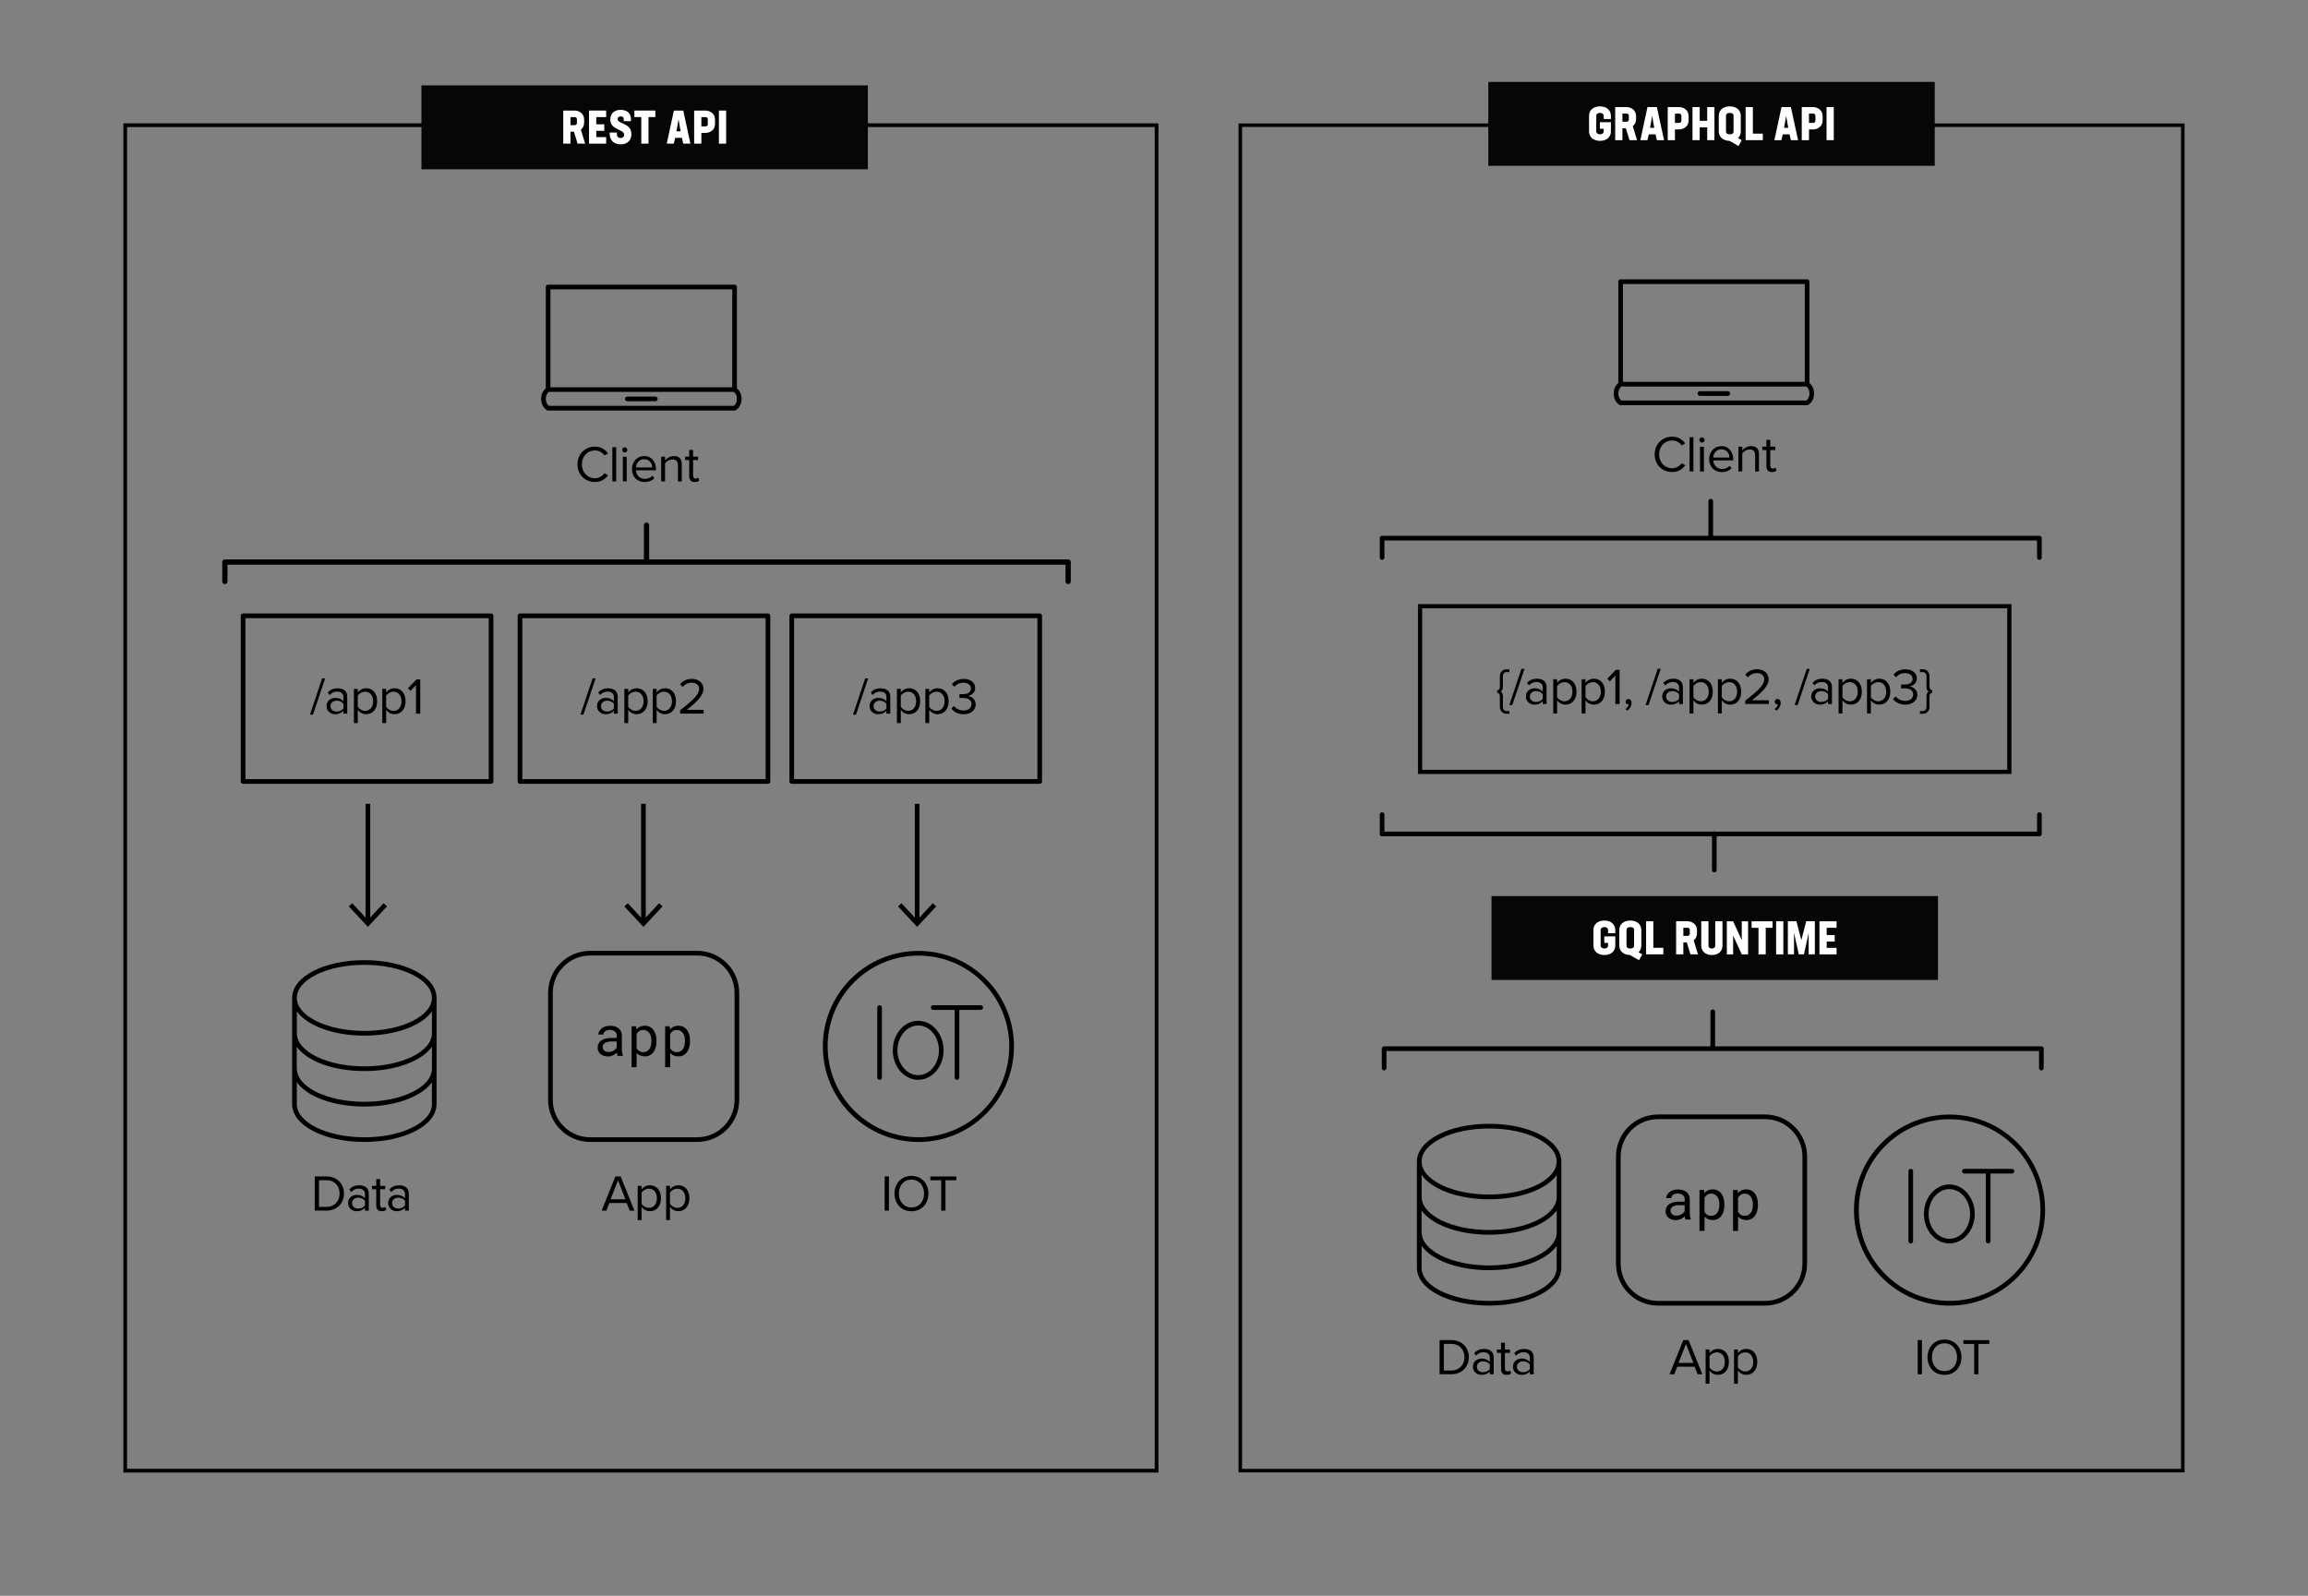 <?xml version="1.0" encoding="UTF-8"?><svg id="Layer_1" xmlns="http://www.w3.org/2000/svg" viewBox="0 0 495.11 342.38"><rect x="0" y="0" width="495.11" height="342.38" fill="#808080" stroke="none"/><defs><style>.cls-1{stroke-width:.76px;}.cls-1,.cls-2,.cls-3,.cls-4,.cls-5{stroke-linecap:round;}.cls-1,.cls-2,.cls-3,.cls-4,.cls-5,.cls-6{fill:none;stroke:#000;}.cls-1,.cls-3,.cls-4,.cls-6{stroke-miterlimit:10;}.cls-2,.cls-5{stroke-linejoin:round;}.cls-3{stroke-width:.8px;}.cls-7{fill:#060606;}.cls-8{fill:#fff;}.cls-4{stroke-width:.9px;}.cls-5{stroke-width:1.13px;}</style></defs><g id="hw-database"><g id="Isolation_Mode"><path d="m303.96,272.02c0,4.54,6.81,8.09,15.49,8.09s15.49-3.56,15.49-8.09v-5.48h0v-.73h0v-7.34h0v-.73h0v-8.55s0,0,0,0c-.01-4.53-6.81-8.08-15.49-8.08s-15.49,3.56-15.49,8.09c0,.16.03.31.04.47h-.05v22.34Zm15.49,7.09c-7.99,0-14.49-3.18-14.49-7.09v-4.72c2.18,3.07,7.77,5.21,14.49,5.21s12.31-2.14,14.49-5.2v4.72c0,3.91-6.5,7.09-14.49,7.09Zm-14.5-14.7v-4.72c2.18,3.07,7.77,5.21,14.5,5.21s12.31-2.14,14.5-5.21v4.72h0c0,3.91-6.5,7.09-14.49,7.09s-14.49-3.18-14.49-7.09h0Zm14.5-22.3c7.99,0,14.49,3.18,14.49,7.09s-6.5,7.09-14.49,7.09-14.49-3.18-14.49-7.09,6.5-7.09,14.49-7.09Zm0,15.19c6.73,0,12.32-2.14,14.5-5.21v4.72h0c0,3.91-6.5,7.09-14.49,7.09s-14.49-3.18-14.49-7.09h0v-4.72c2.18,3.07,7.77,5.21,14.5,5.21Z"/></g></g><rect class="cls-7" x="319.96" y="192.25" width="95.77" height="18"/><path class="cls-8" d="m344.96,200.21v-.71c0-.36-.33-.6-.79-.6s-.8.24-.8.6v3.4c0,.36.34.6.79.6s.8-.24.8-.6v-.6h-.81v-1.4h2.36v1.98c0,1.19-.92,2.02-2.34,2.02s-2.35-.83-2.35-2.02v-3.36c0-1.19.92-2.02,2.34-2.02s2.35.83,2.35,2.02v.69h-1.55Z"/><path class="cls-8" d="m351.59,206.01l-1.92-1.11c-1.4-.03-2.3-.85-2.3-2.02v-3.36c0-1.19.92-2.02,2.36-2.02s2.36.83,2.36,2.02v3.36c0,.57-.21,1.06-.59,1.41l.81.47-.72,1.25Zm-1.86-2.51c.57,0,.81-.24.81-.6v-3.4c0-.36-.24-.6-.8-.6s-.82.24-.82.6v3.4c0,.36.24.6.81.6Z"/><path class="cls-8" d="m356.81,203.35v1.4h-3.69v-7.1h1.55v5.7h2.14Z"/><path class="cls-8" d="m361.85,202.19h-.74v2.56h-1.55v-7.1h2.36c1.24,0,2.12.79,2.12,1.94v.66c0,.63-.27,1.16-.71,1.5l.92,3h-1.62l-.78-2.56Zm-.74-1.4h.91c.29,0,.47-.18.47-.47v-.8c0-.29-.18-.47-.46-.47h-.92v1.74Z"/><path class="cls-8" d="m364.95,202.88v-5.23h1.55v5.25c0,.36.23.6.72.6s.73-.24.73-.6v-5.25h1.55v5.23c0,1.19-.89,2.02-2.27,2.02s-2.28-.83-2.28-2.02Z"/><path class="cls-8" d="m375,197.66v7.1h-1.36l-1.85-4.04v4.04h-1.35v-7.1h1.35l1.85,4.06v-4.06h1.36Z"/><path class="cls-8" d="m380.25,199.06h-1.47v5.7h-1.55v-5.7h-1.48v-1.4h4.5v1.4Z"/><path class="cls-8" d="m381.01,197.66h1.55v7.1h-1.55v-7.1Z"/><path class="cls-8" d="m389.32,204.75h-1.33v-4.57l-1.01,4.57h-1.11l-1.02-4.61v4.61h-1.32v-7.1h1.84l1.05,4.06,1.05-4.06h1.85v7.1Z"/><path class="cls-8" d="m391.86,199.06v1.55h1.72v1.4h-1.72v1.35h2.12v1.4h-3.67v-7.1h3.67v1.4h-2.12Z"/><polyline class="cls-5" points="48.24 124.75 48.24 120.59 229.14 120.59 229.14 124.75"/><line class="cls-5" x1="138.69" y1="112.67" x2="138.69" y2="120.45"/><polyline class="cls-2" points="296.92 229.15 296.92 224.99 437.91 224.99 437.91 229.15"/><line class="cls-2" x1="367.42" y1="217.07" x2="367.42" y2="224.85"/><path d="m123.88,99.63c0-2.26,1.66-3.8,3.74-3.8,1.33,0,2.23.63,2.82,1.45l-.77.43c-.42-.62-1.18-1.07-2.05-1.07-1.57,0-2.79,1.23-2.79,2.98s1.22,2.98,2.79,2.98c.87,0,1.63-.44,2.05-1.07l.78.43c-.62.84-1.5,1.45-2.83,1.45-2.08,0-3.74-1.54-3.74-3.79Z"/><path d="m131.36,103.29v-7.34h.83v7.34h-.83Z"/><path d="m133.47,96.52c0-.31.25-.55.55-.55s.56.24.56.55-.25.56-.56.56-.55-.25-.55-.56Zm.14,6.77v-5.31h.83v5.31h-.83Z"/><path d="m138.18,97.84c1.61,0,2.55,1.25,2.55,2.85v.21h-4.3c.07,1,.77,1.84,1.91,1.84.61,0,1.22-.24,1.64-.67l.4.54c-.53.53-1.24.81-2.11.81-1.57,0-2.71-1.13-2.71-2.79,0-1.54,1.1-2.78,2.62-2.78Zm-1.75,2.45h3.49c-.01-.79-.54-1.77-1.75-1.77-1.13,0-1.69.96-1.74,1.77Z"/><path d="m145.43,103.29v-3.48c0-.94-.47-1.23-1.19-1.23-.65,0-1.27.4-1.57.83v3.88h-.83v-5.31h.83v.77c.37-.44,1.1-.9,1.89-.9,1.11,0,1.69.56,1.69,1.72v3.73h-.83Z"/><path d="m147.85,102.18v-3.48h-.88v-.73h.88v-1.45h.83v1.45h1.08v.73h-1.08v3.3c0,.4.18.68.54.68.23,0,.45-.1.56-.22l.24.62c-.21.2-.51.34-.99.34-.78,0-1.18-.45-1.18-1.24Z"/><path d="m308.82,294.85v-7.34h2.51c2.28,0,3.76,1.59,3.76,3.67s-1.48,3.66-3.76,3.66h-2.51Zm.91-.81h1.6c1.78,0,2.82-1.28,2.82-2.85s-1-2.86-2.82-2.86h-1.6v5.71Z"/><path d="m319.59,294.85v-.61c-.44.48-1.04.74-1.76.74-.9,0-1.86-.6-1.86-1.76s.96-1.75,1.86-1.75c.73,0,1.33.23,1.76.73v-.96c0-.71-.57-1.12-1.34-1.12-.64,0-1.15.23-1.63.74l-.38-.57c.57-.59,1.25-.88,2.12-.88,1.12,0,2.06.51,2.06,1.79v3.65h-.83Zm0-2.12c-.32-.44-.88-.66-1.46-.66-.77,0-1.31.48-1.31,1.17s.54,1.16,1.31,1.16c.58,0,1.14-.22,1.46-.66v-1Z"/><path d="m322.01,293.74v-3.48h-.88v-.73h.88v-1.45h.83v1.45h1.08v.73h-1.08v3.3c0,.4.18.68.54.68.23,0,.45-.1.56-.22l.24.62c-.21.2-.51.34-.99.34-.78,0-1.18-.45-1.18-1.24Z"/><path d="m328.18,294.85v-.61c-.44.48-1.04.74-1.76.74-.9,0-1.86-.6-1.86-1.76s.96-1.75,1.86-1.75c.73,0,1.33.23,1.76.73v-.96c0-.71-.57-1.12-1.34-1.12-.64,0-1.15.23-1.63.74l-.38-.57c.57-.59,1.25-.88,2.12-.88,1.12,0,2.06.51,2.06,1.79v3.65h-.83Zm0-2.12c-.32-.44-.88-.66-1.46-.66-.77,0-1.31.48-1.31,1.17s.54,1.16,1.31,1.16c.58,0,1.14-.22,1.46-.66v-1Z"/><path d="m364.18,294.85l-.65-1.63h-3.72l-.65,1.63h-1.01l2.95-7.34h1.13l2.96,7.34h-1.01Zm-2.51-6.52l-1.59,4.08h3.18l-1.58-4.08Z"/><path d="m366.72,296.87h-.83v-7.34h.83v.79c.38-.54,1.04-.92,1.79-.92,1.4,0,2.37,1.06,2.37,2.78s-.97,2.79-2.37,2.79c-.73,0-1.36-.34-1.79-.93v2.83Zm1.58-6.73c-.65,0-1.3.39-1.58.85v2.4c.29.46.93.86,1.58.86,1.07,0,1.71-.88,1.71-2.06s-.64-2.05-1.71-2.05Z"/><path d="m372.81,296.87h-.83v-7.34h.83v.79c.38-.54,1.04-.92,1.79-.92,1.4,0,2.37,1.06,2.37,2.78s-.97,2.79-2.37,2.79c-.73,0-1.36-.34-1.79-.93v2.83Zm1.58-6.73c-.65,0-1.3.39-1.58.85v2.4c.29.46.94.86,1.58.86,1.07,0,1.71-.88,1.71-2.06s-.64-2.05-1.71-2.05Z"/><path d="m411.38,294.85v-7.34h.91v7.34h-.91Z"/><path d="m417.13,287.39c2.17,0,3.64,1.63,3.64,3.8s-1.47,3.79-3.64,3.79-3.64-1.63-3.64-3.79,1.46-3.8,3.64-3.8Zm0,.81c-1.65,0-2.7,1.26-2.7,2.98s1.04,2.98,2.7,2.98,2.7-1.28,2.7-2.98-1.06-2.98-2.7-2.98Z"/><path d="m423.5,294.85v-6.52h-2.32v-.81h5.57v.81h-2.33v6.52h-.91Z"/><polyline class="cls-2" points="437.49 174.77 437.49 178.93 296.49 178.93 296.49 174.77"/><line class="cls-2" x1="367.75" y1="186.65" x2="367.75" y2="178.87"/><polyline class="cls-2" points="296.49 119.61 296.49 115.46 437.49 115.46 437.49 119.61"/><line class="cls-2" x1="366.99" y1="107.53" x2="366.99" y2="115.31"/><path d="m323.13,153.14c-.69,0-1.38-.57-1.38-1.47v-2.27c0-.41-.19-.76-.57-.76v-.55c.38,0,.57-.35.57-.76v-2.25c0-.91.68-1.49,1.38-1.49h.67v.61h-.67c-.4,0-.73.36-.73.88v2.32c0,.46-.14.81-.51.97.36.15.51.51.51.97v2.32c0,.51.33.88.73.88h.67v.6h-.67Z"/><path d="m323.77,151.27l2.61-7.78h.65l-2.61,7.78h-.65Z"/><path d="m330.95,151.05v-.61c-.44.48-1.04.74-1.76.74-.9,0-1.86-.6-1.86-1.76s.96-1.75,1.86-1.75c.73,0,1.33.23,1.76.73v-.96c0-.71-.57-1.12-1.34-1.12-.64,0-1.16.23-1.63.74l-.39-.57c.57-.59,1.25-.88,2.12-.88,1.12,0,2.06.51,2.06,1.79v3.65h-.83Zm0-2.12c-.32-.44-.88-.66-1.46-.66-.77,0-1.31.48-1.31,1.17s.54,1.16,1.31,1.16c.58,0,1.14-.22,1.46-.66v-1Z"/><path d="m334.03,153.08h-.83v-7.34h.83v.79c.38-.54,1.04-.92,1.79-.92,1.4,0,2.37,1.06,2.37,2.78s-.97,2.79-2.37,2.79c-.73,0-1.36-.34-1.79-.93v2.83Zm1.58-6.73c-.65,0-1.3.39-1.58.85v2.4c.29.46.93.86,1.58.86,1.07,0,1.71-.88,1.71-2.06s-.64-2.05-1.71-2.05Z"/><path d="m340.12,153.08h-.83v-7.34h.83v.79c.38-.54,1.04-.92,1.79-.92,1.4,0,2.37,1.06,2.37,2.78s-.97,2.79-2.37,2.79c-.73,0-1.36-.34-1.79-.93v2.83Zm1.58-6.73c-.65,0-1.3.39-1.58.85v2.4c.29.46.94.86,1.58.86,1.07,0,1.71-.88,1.71-2.06s-.64-2.05-1.71-2.05Z"/><path d="m346.53,151.05v-6.13l-1.18,1.24-.55-.56,1.84-1.89h.8v7.34h-.91Z"/><path d="m348.7,152.11c.35-.23.67-.66.71-1.02-.02.01-.1.02-.15.02-.31,0-.53-.23-.53-.56s.25-.59.58-.59c.36,0,.69.31.69.84,0,.67-.4,1.3-.9,1.66l-.41-.34Z"/><path d="m353,151.27l2.61-7.78h.65l-2.61,7.78h-.65Z"/><path d="m360.19,151.05v-.61c-.44.48-1.04.74-1.76.74-.9,0-1.86-.6-1.86-1.76s.96-1.75,1.86-1.75c.73,0,1.33.23,1.76.73v-.96c0-.71-.57-1.12-1.34-1.12-.64,0-1.16.23-1.63.74l-.39-.57c.57-.59,1.25-.88,2.12-.88,1.12,0,2.06.51,2.06,1.79v3.65h-.83Zm0-2.12c-.32-.44-.88-.66-1.46-.66-.77,0-1.31.48-1.31,1.17s.54,1.16,1.31,1.16c.58,0,1.14-.22,1.46-.66v-1Z"/><path d="m363.27,153.08h-.83v-7.34h.83v.79c.38-.54,1.04-.92,1.79-.92,1.4,0,2.37,1.06,2.37,2.78s-.97,2.79-2.37,2.79c-.73,0-1.36-.34-1.79-.93v2.83Zm1.58-6.73c-.65,0-1.3.39-1.58.85v2.4c.29.46.93.86,1.58.86,1.07,0,1.71-.88,1.71-2.06s-.64-2.05-1.71-2.05Z"/><path d="m369.36,153.08h-.83v-7.34h.83v.79c.38-.54,1.04-.92,1.79-.92,1.4,0,2.37,1.06,2.37,2.78s-.97,2.79-2.37,2.79c-.73,0-1.36-.34-1.79-.93v2.83Zm1.58-6.73c-.65,0-1.3.39-1.58.85v2.4c.29.46.94.86,1.58.86,1.07,0,1.71-.88,1.71-2.06s-.64-2.05-1.71-2.05Z"/><path d="m374.4,151.05v-.73c2.64-2.08,4.07-3.3,4.07-4.57,0-.93-.77-1.34-1.53-1.34-.88,0-1.56.37-1.99.92l-.56-.58c.56-.74,1.52-1.16,2.55-1.16,1.22,0,2.46.69,2.46,2.16s-1.52,2.86-3.56,4.48h3.6v.81h-5.04Z"/><path d="m380.68,152.11c.35-.23.67-.66.72-1.02-.02.01-.1.02-.15.02-.31,0-.53-.23-.53-.56s.25-.59.58-.59c.36,0,.69.31.69.84,0,.67-.4,1.3-.9,1.66l-.41-.34Z"/><path d="m384.98,151.27l2.61-7.78h.65l-2.61,7.78h-.65Z"/><path d="m392.16,151.05v-.61c-.44.48-1.04.74-1.76.74-.9,0-1.86-.6-1.86-1.76s.96-1.75,1.86-1.75c.73,0,1.33.23,1.76.73v-.96c0-.71-.57-1.12-1.34-1.12-.64,0-1.15.23-1.63.74l-.38-.57c.57-.59,1.25-.88,2.12-.88,1.12,0,2.06.51,2.06,1.79v3.65h-.83Zm0-2.12c-.32-.44-.88-.66-1.46-.66-.77,0-1.31.48-1.31,1.17s.54,1.16,1.31,1.16c.58,0,1.14-.22,1.46-.66v-1Z"/><path d="m395.24,153.08h-.83v-7.34h.83v.79c.38-.54,1.04-.92,1.79-.92,1.4,0,2.37,1.06,2.37,2.78s-.97,2.79-2.37,2.79c-.73,0-1.36-.34-1.79-.93v2.83Zm1.58-6.73c-.65,0-1.3.39-1.58.85v2.4c.29.46.94.86,1.58.86,1.07,0,1.71-.88,1.71-2.06s-.64-2.05-1.71-2.05Z"/><path d="m401.34,153.08h-.83v-7.34h.83v.79c.38-.54,1.04-.92,1.79-.92,1.4,0,2.37,1.06,2.37,2.78s-.97,2.79-2.37,2.79c-.73,0-1.36-.34-1.79-.93v2.83Zm1.58-6.73c-.65,0-1.3.39-1.58.85v2.4c.29.46.93.86,1.58.86,1.07,0,1.71-.88,1.71-2.06s-.64-2.05-1.71-2.05Z"/><path d="m406.64,149.4c.43.57,1.18.97,2.05.97,1.07,0,1.72-.53,1.72-1.38,0-.91-.75-1.3-1.83-1.3-.31,0-.65,0-.76.01v-.84c.12.01.46.01.76.01.92,0,1.71-.36,1.71-1.21s-.75-1.25-1.64-1.25c-.8,0-1.4.31-1.94.89l-.51-.57c.53-.64,1.38-1.13,2.51-1.13,1.41,0,2.49.71,2.49,1.96,0,1.06-.89,1.58-1.58,1.71.67.05,1.69.63,1.69,1.8s-.98,2.11-2.6,2.11c-1.24,0-2.16-.55-2.61-1.21l.54-.57Z"/><path d="m411.87,152.54h.67c.4,0,.73-.37.73-.88v-2.32c0-.46.14-.81.51-.97-.36-.15-.51-.51-.51-.97v-2.32c0-.52-.33-.88-.73-.88h-.67v-.61h.67c.7,0,1.38.57,1.38,1.49v2.25c0,.41.19.76.57.76v.55c-.38,0-.57.35-.57.76v2.27c0,.9-.67,1.47-1.38,1.47h-.67v-.6Z"/><path d="m354.96,97.49c0-2.26,1.66-3.8,3.74-3.8,1.33,0,2.23.63,2.82,1.45l-.77.43c-.42-.62-1.18-1.07-2.05-1.07-1.57,0-2.79,1.23-2.79,2.98s1.22,2.98,2.79,2.98c.87,0,1.63-.44,2.05-1.07l.78.43c-.62.84-1.5,1.45-2.83,1.45-2.08,0-3.74-1.54-3.74-3.79Z"/><path d="m362.44,101.15v-7.34h.83v7.34h-.83Z"/><path d="m364.55,94.39c0-.31.25-.55.55-.55s.56.24.56.55-.25.56-.56.56-.55-.25-.55-.56Zm.14,6.77v-5.31h.83v5.31h-.83Z"/><path d="m369.26,95.71c1.61,0,2.55,1.25,2.55,2.85v.21h-4.3c.07,1,.77,1.84,1.91,1.84.61,0,1.22-.24,1.64-.67l.4.54c-.53.53-1.24.81-2.11.81-1.57,0-2.71-1.13-2.71-2.79,0-1.54,1.1-2.78,2.62-2.78Zm-1.75,2.45h3.49c-.01-.79-.54-1.77-1.75-1.77-1.13,0-1.69.96-1.74,1.77Z"/><path d="m376.51,101.15v-3.48c0-.94-.47-1.23-1.19-1.23-.65,0-1.27.4-1.57.83v3.88h-.83v-5.31h.83v.77c.37-.44,1.1-.9,1.89-.9,1.11,0,1.69.56,1.69,1.72v3.73h-.83Z"/><path d="m378.93,100.04v-3.48h-.88v-.73h.88v-1.45h.83v1.45h1.08v.73h-1.08v3.3c0,.4.18.68.54.68.23,0,.45-.1.56-.22l.24.62c-.21.2-.51.34-.99.34-.78,0-1.18-.45-1.18-1.24Z"/><rect class="cls-3" x="26.86" y="26.86" width="221.25" height="288.67"/><path d="m124.51,153.33l2.61-7.78h.65l-2.61,7.78h-.65Z"/><path d="m131.69,153.11v-.61c-.44.48-1.04.74-1.76.74-.9,0-1.86-.6-1.86-1.76s.96-1.75,1.86-1.75c.73,0,1.33.23,1.76.73v-.96c0-.71-.57-1.12-1.34-1.12-.64,0-1.15.23-1.63.74l-.39-.57c.57-.59,1.25-.88,2.12-.88,1.12,0,2.06.51,2.06,1.79v3.65h-.83Zm0-2.12c-.32-.44-.88-.66-1.46-.66-.77,0-1.31.48-1.31,1.17s.54,1.16,1.31,1.16c.58,0,1.14-.22,1.46-.66v-1Z"/><path d="m134.77,155.13h-.83v-7.34h.83v.79c.38-.54,1.04-.92,1.79-.92,1.4,0,2.37,1.06,2.37,2.78s-.97,2.79-2.37,2.79c-.73,0-1.36-.34-1.79-.93v2.83Zm1.58-6.73c-.65,0-1.3.39-1.58.85v2.4c.29.46.94.86,1.58.86,1.07,0,1.71-.88,1.71-2.06s-.64-2.05-1.71-2.05Z"/><path d="m140.86,155.13h-.83v-7.34h.83v.79c.38-.54,1.04-.92,1.79-.92,1.4,0,2.37,1.06,2.37,2.78s-.97,2.79-2.37,2.79c-.73,0-1.36-.34-1.79-.93v2.83Zm1.58-6.73c-.65,0-1.3.39-1.58.85v2.4c.29.46.94.86,1.58.86,1.07,0,1.71-.88,1.71-2.06s-.64-2.05-1.71-2.05Z"/><path d="m145.9,153.11v-.73c2.64-2.08,4.07-3.3,4.07-4.57,0-.93-.77-1.34-1.53-1.34-.88,0-1.56.37-1.99.92l-.56-.58c.56-.74,1.52-1.16,2.55-1.16,1.22,0,2.46.69,2.46,2.16s-1.52,2.86-3.56,4.48h3.6v.81h-5.04Z"/><rect class="cls-2" x="111.55" y="132.12" width="53.19" height="35.54"/><path d="m182.98,153.33l2.61-7.78h.65l-2.61,7.78h-.65Z"/><path d="m190.16,153.11v-.61c-.44.48-1.04.74-1.76.74-.9,0-1.86-.6-1.86-1.76s.96-1.75,1.86-1.75c.73,0,1.33.23,1.76.73v-.96c0-.71-.57-1.12-1.34-1.12-.64,0-1.15.23-1.63.74l-.39-.57c.57-.59,1.25-.88,2.12-.88,1.12,0,2.06.51,2.06,1.79v3.65h-.83Zm0-2.12c-.32-.44-.88-.66-1.46-.66-.77,0-1.31.48-1.31,1.17s.54,1.16,1.31,1.16c.58,0,1.14-.22,1.46-.66v-1Z"/><path d="m193.24,155.13h-.83v-7.34h.83v.79c.38-.54,1.04-.92,1.79-.92,1.4,0,2.37,1.06,2.37,2.78s-.97,2.79-2.37,2.79c-.73,0-1.36-.34-1.79-.93v2.83Zm1.58-6.73c-.65,0-1.3.39-1.58.85v2.4c.29.46.94.86,1.58.86,1.07,0,1.71-.88,1.71-2.06s-.64-2.05-1.71-2.05Z"/><path d="m199.34,155.13h-.83v-7.34h.83v.79c.38-.54,1.04-.92,1.79-.92,1.4,0,2.37,1.06,2.37,2.78s-.97,2.79-2.37,2.79c-.73,0-1.36-.34-1.79-.93v2.83Zm1.58-6.73c-.65,0-1.3.39-1.58.85v2.4c.29.46.94.86,1.58.86,1.07,0,1.71-.88,1.71-2.06s-.64-2.05-1.71-2.05Z"/><path d="m204.64,151.46c.43.57,1.18.97,2.05.97,1.07,0,1.72-.53,1.72-1.38,0-.91-.75-1.3-1.83-1.3-.31,0-.65,0-.76.01v-.84c.12.01.46.01.76.01.92,0,1.71-.36,1.71-1.21s-.75-1.25-1.64-1.25c-.8,0-1.4.31-1.94.89l-.51-.57c.53-.64,1.38-1.13,2.51-1.13,1.41,0,2.49.71,2.49,1.96,0,1.06-.89,1.58-1.58,1.71.67.05,1.69.63,1.69,1.8s-.98,2.11-2.6,2.11c-1.24,0-2.16-.55-2.61-1.21l.54-.57Z"/><rect class="cls-2" x="169.85" y="132.12" width="53.19" height="35.54"/><path d="m66.49,153.33l2.61-7.78h.65l-2.61,7.78h-.65Z"/><path d="m73.67,153.11v-.61c-.44.48-1.04.74-1.76.74-.9,0-1.86-.6-1.86-1.76s.96-1.75,1.86-1.75c.73,0,1.33.23,1.76.73v-.96c0-.71-.57-1.12-1.34-1.12-.64,0-1.15.23-1.63.74l-.39-.57c.57-.59,1.25-.88,2.12-.88,1.12,0,2.06.51,2.06,1.79v3.65h-.83Zm0-2.12c-.32-.44-.88-.66-1.46-.66-.77,0-1.31.48-1.31,1.17s.54,1.16,1.31,1.16c.58,0,1.14-.22,1.46-.66v-1Z"/><path d="m76.75,155.13h-.83v-7.34h.83v.79c.38-.54,1.04-.92,1.79-.92,1.4,0,2.37,1.06,2.37,2.78s-.97,2.79-2.37,2.79c-.73,0-1.36-.34-1.79-.93v2.83Zm1.58-6.73c-.65,0-1.3.39-1.58.85v2.4c.29.46.94.86,1.58.86,1.07,0,1.71-.88,1.71-2.06s-.64-2.05-1.71-2.05Z"/><path d="m82.84,155.13h-.83v-7.34h.83v.79c.38-.54,1.04-.92,1.79-.92,1.4,0,2.37,1.06,2.37,2.78s-.97,2.79-2.37,2.79c-.73,0-1.36-.34-1.79-.93v2.83Zm1.58-6.73c-.65,0-1.3.39-1.58.85v2.4c.29.46.94.86,1.58.86,1.07,0,1.71-.88,1.71-2.06s-.64-2.05-1.71-2.05Z"/><path d="m89.24,153.11v-6.13l-1.18,1.24-.55-.56,1.84-1.89h.8v7.34h-.91Z"/><rect class="cls-2" x="52.15" y="132.12" width="53.19" height="35.54"/><rect class="cls-4" x="304.63" y="130.06" width="126.41" height="35.54"/><rect class="cls-7" x="90.41" y="18.32" width="95.77" height="18"/><path class="cls-8" d="m123.12,28.26h-.74v2.56h-1.55v-7.1h2.36c1.24,0,2.12.79,2.12,1.94v.66c0,.63-.27,1.16-.71,1.5l.92,3h-1.62l-.78-2.56Zm-.74-1.4h.91c.29,0,.47-.18.47-.47v-.8c0-.29-.18-.47-.46-.47h-.92v1.74Z"/><path class="cls-8" d="m127.91,25.12v1.55h1.72v1.4h-1.72v1.35h2.12v1.4h-3.67v-7.1h3.67v1.4h-2.12Z"/><path class="cls-8" d="m130.79,28.72v-.28h1.55v.44c0,.51.4.73.83.73.34,0,.72-.21.72-.69,0-1.27-2.97-.97-2.97-3.27,0-1.21.78-2.08,2.22-2.08s2.21.79,2.21,1.99v.44h-1.55v-.54c0-.31-.3-.49-.67-.49-.35,0-.65.19-.65.6,0,1.02,2.97.79,2.97,3.21,0,1.3-.86,2.19-2.31,2.19s-2.35-.9-2.35-2.25Z"/><path class="cls-8" d="m140.59,25.12h-1.47v5.7h-1.55v-5.7h-1.48v-1.4h4.5v1.4Z"/><path class="cls-8" d="m146.28,29.57h-1.45l-.29,1.25h-1.51l1.53-7.1h2.01l1.54,7.1h-1.54l-.29-1.25Zm-.72-3.96l-.45,2.56h.9l-.45-2.56Z"/><path class="cls-8" d="m153.39,25.66v.91c0,1.15-.87,1.95-2.11,1.95h-.82v2.3h-1.55v-7.1h2.36c1.24,0,2.12.8,2.12,1.94Zm-1.55-.07c0-.28-.18-.47-.46-.47h-.92v2h.91c.29,0,.47-.19.47-.48v-1.05Z"/><path class="cls-8" d="m154.22,23.72h1.55v7.1h-1.55v-7.1Z"/><rect class="cls-1" x="266.07" y="26.86" width="202.18" height="288.66"/><rect class="cls-7" x="319.27" y="17.57" width="95.77" height="18"/><path class="cls-8" d="m344.02,25.53v-.71c0-.36-.33-.6-.79-.6s-.8.24-.8.6v3.4c0,.36.34.6.79.6s.8-.24.8-.6v-.6h-.81v-1.4h2.36v1.98c0,1.19-.92,2.02-2.34,2.02s-2.35-.83-2.35-2.02v-3.36c0-1.19.92-2.02,2.34-2.02s2.35.83,2.35,2.02v.69h-1.55Z"/><path class="cls-8" d="m348.78,27.51h-.74v2.56h-1.55v-7.1h2.36c1.24,0,2.12.79,2.12,1.94v.66c0,.63-.27,1.16-.71,1.5l.92,3h-1.62l-.78-2.56Zm-.74-1.4h.91c.29,0,.47-.18.47-.47v-.8c0-.29-.18-.47-.46-.47h-.92v1.74Z"/><path class="cls-8" d="m355.14,28.82h-1.45l-.29,1.25h-1.51l1.53-7.1h2.01l1.54,7.1h-1.54l-.29-1.25Zm-.72-3.96l-.45,2.56h.9l-.45-2.56Z"/><path class="cls-8" d="m362.24,24.91v.91c0,1.15-.87,1.95-2.11,1.95h-.82v2.3h-1.55v-7.1h2.36c1.24,0,2.12.8,2.12,1.94Zm-1.55-.07c0-.28-.18-.47-.46-.47h-.92v2h.91c.29,0,.47-.19.47-.48v-1.05Z"/><path class="cls-8" d="m367.78,22.97v7.1h-1.55v-2.75h-1.61v2.75h-1.55v-7.1h1.55v2.95h1.61v-2.95h1.55Z"/><path class="cls-8" d="m372.93,31.33l-1.92-1.11c-1.4-.03-2.3-.85-2.3-2.02v-3.36c0-1.19.92-2.02,2.36-2.02s2.36.83,2.36,2.02v3.36c0,.57-.21,1.06-.59,1.41l.81.47-.72,1.25Zm-1.86-2.51c.57,0,.81-.24.81-.6v-3.4c0-.36-.24-.6-.8-.6s-.82.24-.82.6v3.4c0,.36.24.6.81.6Z"/><path class="cls-8" d="m378.16,28.67v1.4h-3.69v-7.1h1.55v5.7h2.14Z"/><path class="cls-8" d="m383.89,28.82h-1.45l-.29,1.25h-1.51l1.53-7.1h2.01l1.54,7.1h-1.54l-.29-1.25Zm-.72-3.96l-.45,2.56h.9l-.45-2.56Z"/><path class="cls-8" d="m390.99,24.91v.91c0,1.15-.87,1.95-2.11,1.95h-.82v2.3h-1.55v-7.1h2.36c1.24,0,2.12.8,2.12,1.94Zm-1.55-.07c0-.28-.18-.47-.46-.47h-.92v2h.91c.29,0,.47-.19.47-.48v-1.05Z"/><path class="cls-8" d="m391.83,22.97h1.55v7.1h-1.55v-7.1Z"/><g id="device-laptop"><g id="Isolation_Mode-2"><path d="m140.58,85.08h-6c-.28,0-.5.22-.5.5s.22.5.5.5h6c.28,0,.5-.22.5-.5s-.22-.5-.5-.5Z"/><path d="m158.08,83.33v-21.75c0-.28-.22-.5-.5-.5h-40c-.28,0-.5.22-.5.5v21.75c-.37.3-1,1-1,2.25,0,1.73,1.21,2.41,1.26,2.44.07.04.16.06.24.06h40c.08,0,.17-.02.24-.06.05-.03,1.26-.71,1.26-2.44,0-1.25-.63-1.95-1-2.25Zm-1-21.25v21h-39v-21h39Zm.35,25h-39.69c-.2-.16-.65-.61-.65-1.5s.46-1.35.65-1.5h39.69c.2.16.65.61.65,1.5s-.45,1.34-.65,1.5Z"/></g></g><g id="device-laptop-2"><g id="Isolation_Mode-3"><path d="m370.66,83.93h-6c-.28,0-.5.22-.5.5s.22.5.5.5h6c.28,0,.5-.22.5-.5s-.22-.5-.5-.5Z"/><path d="m388.16,82.18v-21.75c0-.28-.22-.5-.5-.5h-40c-.28,0-.5.22-.5.5v21.75c-.37.3-1,1-1,2.25,0,1.73,1.21,2.41,1.26,2.44.07.04.16.06.24.06h40c.08,0,.17-.02.24-.06.05-.03,1.26-.71,1.26-2.44,0-1.25-.63-1.95-1-2.25Zm-1-21.25v21h-39v-21h39Zm.35,25h-39.69c-.2-.16-.65-.61-.65-1.5s.46-1.35.65-1.5h39.69c.2.16.65.61.65,1.5s-.45,1.34-.65,1.5Z"/></g></g><g id="app"><g id="ac1b470b-d1c7-431e-8735-0d6f71554156"><g id="e9a81c9d-a0d8-4727-86e8-52d1500946b0"><path d="m378.64,280.11h-22.96c-4.98,0-9.01-4.04-9.02-9.02v-22.96c0-4.98,4.04-9.01,9.02-9.02h22.96c4.98,0,9.01,4.04,9.02,9.02v22.96c0,4.98-4.04,9.01-9.02,9.02Zm-22.96-40c-4.43,0-8.02,3.59-8.02,8.02v22.96c0,4.43,3.59,8.02,8.02,8.02h22.96c4.43,0,8.02-3.59,8.02-8.02v-22.96c0-4.43-3.59-8.02-8.02-8.02h-22.96Z"/></g><path d="m361.57,261.64c-.05-.1-.08-.2-.1-.31-.03-.13-.04-.26-.06-.38-.11.11-.24.22-.37.31-.14.1-.29.19-.44.26-.17.08-.34.14-.52.18-.19.04-.39.07-.59.07-.31,0-.62-.04-.91-.14-.25-.09-.49-.22-.69-.4-.19-.16-.34-.37-.44-.59-.1-.23-.16-.49-.15-.74,0-.32.06-.63.21-.92.14-.26.34-.49.59-.65.28-.19.59-.32.92-.39.39-.09.8-.13,1.2-.13h1.18v-.5c0-.18-.03-.35-.1-.52-.07-.15-.17-.28-.3-.39-.14-.11-.3-.2-.47-.25-.2-.06-.41-.09-.62-.09-.2,0-.39.03-.58.08-.15.05-.3.12-.43.22-.11.09-.21.19-.27.32-.06.12-.1.25-.1.38h-1.09c0-.24.07-.47.18-.68.12-.23.29-.44.5-.6.24-.19.5-.33.79-.43.34-.11.7-.17,1.06-.16.34,0,.67.04,1,.13.29.08.56.22.8.4.23.18.41.41.53.67.13.29.2.61.19.93v2.95c0,.22.02.45.06.67.03.21.09.42.16.62v.09h-1.13Zm-1.92-.83c.2,0,.4-.03.59-.08.18-.05.34-.12.5-.22.14-.08.27-.19.39-.31.1-.11.19-.23.26-.36v-1.28h-1.01c-.51-.03-1.01.07-1.48.28-.34.16-.54.51-.53.89,0,.15.03.3.08.43.05.13.13.25.24.34.12.1.25.18.4.23.18.06.37.09.56.08Z"/><path d="m369.92,258.54c0,.43-.05.85-.16,1.27-.1.37-.26.71-.48,1.02-.2.28-.47.52-.78.68-.33.17-.69.25-1.06.25-.35,0-.7-.06-1.02-.19-.29-.12-.55-.31-.76-.54v3.05h-1.09v-8.78h.99l.05.69c.2-.26.47-.46.76-.6.33-.14.68-.22,1.04-.21.37,0,.74.08,1.08.24.31.16.58.39.78.67.22.31.38.65.48,1.02.11.42.17.86.16,1.3v.13Zm-1.08-.13c0-.3-.03-.59-.1-.88-.06-.26-.17-.51-.32-.74-.14-.21-.32-.38-.54-.51-.24-.13-.51-.2-.78-.19-.31-.01-.62.07-.88.24-.23.16-.43.37-.57.62v3.05c.14.25.33.46.56.61.27.17.58.25.89.24.27,0,.54-.06.78-.19.22-.13.4-.3.54-.51.15-.23.25-.48.31-.74.07-.29.1-.59.1-.89v-.12Z"/><path d="m377.11,258.54c0,.43-.05.85-.16,1.27-.1.37-.26.71-.48,1.02-.2.28-.47.52-.78.68-.33.17-.69.25-1.06.25-.35,0-.7-.06-1.02-.19-.29-.12-.55-.31-.76-.54v3.05h-1.08v-8.78h.99l.05.69c.2-.26.47-.46.76-.6.33-.14.68-.22,1.04-.21.37,0,.74.08,1.08.24.31.16.58.39.78.67.22.31.38.65.48,1.02.11.42.17.86.16,1.3v.13Zm-1.08-.13c0-.3-.03-.59-.1-.88-.06-.26-.17-.51-.32-.74-.14-.21-.32-.38-.54-.51-.24-.13-.51-.2-.78-.19-.31-.01-.62.07-.88.24-.23.16-.43.37-.57.62v3.05c.14.25.33.46.56.61.27.17.58.25.89.24.27,0,.54-.06.78-.19.22-.13.4-.3.54-.51.15-.23.25-.48.31-.74.07-.29.1-.59.1-.89v-.12Z"/></g></g><g id="other-IoT"><path d="m403.72,245.12c-8.01,8.01-8.01,20.99,0,28.99,8.01,8.01,20.99,8.01,28.99,0,8.01-8.01,8.01-20.99,0-28.99-8.01-7.99-20.98-7.99-28.99,0Zm28.29,28.28c-7.62,7.61-19.96,7.6-27.56-.01-7.61-7.62-7.6-19.96.01-27.56,7.61-7.6,19.94-7.6,27.55,0,7.6,7.62,7.6,19.96,0,27.58Z"/><path d="m409.89,250.78c-.28,0-.5.22-.5.5v15c0,.28.22.5.5.5s.5-.22.5-.5v-15c0-.28-.22-.5-.5-.5Z"/><path d="m431.61,250.78h-10.21c-.28,0-.5.22-.5.5s.22.5.5.5h4.6v14.5c0,.28.22.5.5.5s.5-.22.5-.5v-14.5h4.6c.28,0,.5-.22.5-.5s-.22-.5-.5-.5h0Z"/><path d="m418.17,254.12c-3.01,0-5.45,2.84-5.45,6.33s2.45,6.33,5.45,6.33,5.45-2.84,5.45-6.33-2.44-6.33-5.45-6.33Zm0,11.66c-2.45,0-4.45-2.39-4.45-5.33s2-5.33,4.45-5.33,4.45,2.39,4.45,5.33-1.99,5.33-4.45,5.33Z"/></g><g id="hw-database-2"><g id="Isolation_Mode-4"><path d="m62.67,236.91c0,4.54,6.81,8.09,15.49,8.09s15.49-3.56,15.49-8.09v-5.48h0v-.73h0v-7.34h0v-.73h0v-8.55s0,0,0,0c-.01-4.53-6.81-8.08-15.49-8.08s-15.49,3.56-15.49,8.09c0,.16.03.31.04.47h-.05v22.34Zm15.49,7.09c-7.99,0-14.49-3.18-14.49-7.09v-4.72c2.18,3.07,7.77,5.21,14.49,5.21s12.31-2.14,14.49-5.2v4.72c0,3.91-6.5,7.09-14.49,7.09Zm-14.5-14.7v-4.72c2.18,3.07,7.77,5.21,14.5,5.21s12.31-2.14,14.5-5.21v4.72h0c0,3.91-6.5,7.09-14.49,7.09s-14.49-3.18-14.49-7.09h0Zm14.5-22.3c7.99,0,14.49,3.18,14.49,7.09s-6.5,7.09-14.49,7.09-14.49-3.18-14.49-7.09,6.5-7.09,14.49-7.09Zm0,15.19c6.73,0,12.32-2.14,14.5-5.21v4.72h0c0,3.91-6.5,7.09-14.49,7.09s-14.49-3.18-14.49-7.09h0v-4.72c2.18,3.07,7.77,5.21,14.5,5.21Z"/></g></g><path d="m67.52,259.74v-7.34h2.51c2.28,0,3.76,1.59,3.76,3.67s-1.48,3.66-3.76,3.66h-2.51Zm.91-.81h1.6c1.78,0,2.82-1.28,2.82-2.85s-1-2.86-2.82-2.86h-1.6v5.71Z"/><path d="m78.29,259.74v-.61c-.44.48-1.04.74-1.76.74-.9,0-1.86-.6-1.86-1.76s.96-1.75,1.86-1.75c.73,0,1.33.23,1.76.73v-.96c0-.71-.57-1.12-1.34-1.12-.64,0-1.15.23-1.63.74l-.39-.57c.57-.59,1.25-.88,2.12-.88,1.12,0,2.06.51,2.06,1.79v3.65h-.83Zm0-2.12c-.32-.44-.88-.66-1.46-.66-.77,0-1.31.48-1.31,1.17s.54,1.16,1.31,1.16c.58,0,1.14-.22,1.46-.66v-1Z"/><path d="m80.71,258.63v-3.48h-.88v-.73h.88v-1.45h.83v1.45h1.08v.73h-1.08v3.3c0,.4.18.68.54.68.23,0,.45-.1.56-.22l.24.62c-.21.2-.51.34-.99.34-.78,0-1.18-.45-1.18-1.24Z"/><path d="m86.88,259.74v-.61c-.44.48-1.04.74-1.76.74-.9,0-1.86-.6-1.86-1.76s.96-1.75,1.86-1.75c.73,0,1.33.23,1.76.73v-.96c0-.71-.57-1.12-1.34-1.12-.64,0-1.15.23-1.63.74l-.39-.57c.57-.59,1.25-.88,2.12-.88,1.12,0,2.06.51,2.06,1.79v3.65h-.83Zm0-2.12c-.32-.44-.88-.66-1.46-.66-.77,0-1.31.48-1.31,1.17s.54,1.16,1.31,1.16c.58,0,1.14-.22,1.46-.66v-1Z"/><path d="m135.09,259.74l-.65-1.63h-3.72l-.65,1.63h-1.01l2.95-7.34h1.13l2.96,7.34h-1.01Zm-2.51-6.52l-1.6,4.08h3.18l-1.58-4.08Z"/><path d="m137.63,261.76h-.83v-7.34h.83v.79c.38-.54,1.04-.92,1.79-.92,1.4,0,2.37,1.06,2.37,2.78s-.97,2.79-2.37,2.79c-.73,0-1.36-.34-1.79-.93v2.83Zm1.58-6.73c-.65,0-1.3.39-1.58.85v2.4c.29.46.94.86,1.58.86,1.07,0,1.71-.88,1.71-2.06s-.64-2.05-1.71-2.05Z"/><path d="m143.73,261.76h-.83v-7.34h.83v.79c.38-.54,1.04-.92,1.79-.92,1.4,0,2.37,1.06,2.37,2.78s-.97,2.79-2.37,2.79c-.73,0-1.36-.34-1.79-.93v2.83Zm1.58-6.73c-.65,0-1.3.39-1.58.85v2.4c.29.46.94.86,1.58.86,1.07,0,1.71-.88,1.71-2.06s-.64-2.05-1.71-2.05Z"/><path d="m189.78,259.74v-7.34h.91v7.34h-.91Z"/><path d="m195.53,252.28c2.17,0,3.64,1.63,3.64,3.8s-1.47,3.79-3.64,3.79-3.64-1.63-3.64-3.79,1.46-3.8,3.64-3.8Zm0,.81c-1.65,0-2.7,1.26-2.7,2.98s1.04,2.98,2.7,2.98,2.7-1.28,2.7-2.98-1.06-2.98-2.7-2.98Z"/><path d="m201.9,259.74v-6.52h-2.32v-.81h5.57v.81h-2.33v6.52h-.91Z"/><g id="app-2"><g id="ac1b470b-d1c7-431e-8735-0d6f71554156-2"><g id="e9a81c9d-a0d8-4727-86e8-52d1500946b0-2"><path d="m149.56,245h-22.96c-4.98,0-9.01-4.04-9.02-9.02v-22.96c0-4.98,4.04-9.01,9.02-9.02h22.96c4.98,0,9.01,4.04,9.02,9.02v22.96c0,4.98-4.04,9.01-9.02,9.02Zm-22.96-40c-4.43,0-8.02,3.59-8.02,8.02v22.96c0,4.43,3.59,8.02,8.02,8.02h22.96c4.43,0,8.02-3.59,8.02-8.02v-22.96c0-4.43-3.59-8.02-8.02-8.02h-22.96Z"/></g><path d="m132.48,226.53c-.05-.1-.08-.2-.1-.31-.03-.13-.04-.26-.06-.38-.11.11-.24.22-.37.31-.14.1-.29.19-.44.26-.17.08-.34.14-.52.18-.19.04-.39.07-.59.07-.31,0-.62-.04-.91-.14-.25-.09-.49-.22-.69-.4-.19-.16-.34-.37-.44-.59-.1-.23-.16-.49-.15-.74,0-.32.06-.63.21-.92.14-.26.34-.49.59-.65.28-.19.59-.32.92-.39.39-.09.8-.13,1.2-.13h1.18v-.5c0-.18-.03-.35-.1-.52-.07-.15-.17-.28-.3-.39-.14-.11-.3-.2-.47-.25-.2-.06-.41-.09-.62-.09-.2,0-.39.03-.58.08-.15.05-.3.12-.43.22-.11.09-.21.19-.27.32-.06.12-.1.25-.1.38h-1.09c0-.24.07-.47.18-.68.12-.23.29-.44.5-.6.24-.19.5-.33.79-.43.34-.11.7-.17,1.06-.16.34,0,.67.04,1,.13.29.08.56.22.8.4.23.18.41.41.53.67.13.29.2.61.19.93v2.95c0,.22.02.45.06.67.03.21.09.42.16.62v.09h-1.13Zm-1.92-.83c.2,0,.4-.03.59-.08.18-.05.34-.12.5-.22.14-.08.27-.19.39-.31.1-.11.19-.23.26-.36v-1.28h-1.01c-.51-.03-1.01.07-1.48.28-.34.16-.54.51-.53.89,0,.15.03.3.08.43.05.13.13.25.24.34.12.1.25.18.4.23.18.06.37.09.56.08Z"/><path d="m140.83,223.43c0,.43-.05.85-.16,1.27-.1.37-.26.71-.48,1.02-.2.28-.47.52-.78.68-.33.17-.69.25-1.06.25-.35,0-.7-.06-1.02-.19-.29-.12-.55-.31-.76-.54v3.05h-1.09v-8.78h.99l.05.69c.2-.26.47-.46.76-.6.33-.14.68-.22,1.04-.21.37,0,.74.08,1.08.24.31.16.58.39.78.67.22.31.38.65.48,1.02.11.42.17.86.16,1.3v.13Zm-1.08-.13c0-.3-.03-.59-.1-.88-.06-.26-.17-.51-.32-.74-.14-.21-.32-.38-.54-.51-.24-.13-.51-.2-.78-.19-.31-.01-.62.07-.88.24-.23.16-.43.37-.57.62v3.05c.14.25.33.46.56.61.27.17.58.25.89.24.27,0,.54-.06.78-.19.22-.13.4-.3.54-.51.15-.23.25-.48.31-.74.07-.29.1-.59.1-.89v-.12Z"/><path d="m148.02,223.43c0,.43-.05.85-.16,1.27-.1.37-.26.71-.48,1.02-.2.28-.47.52-.78.68-.33.17-.69.25-1.06.25-.35,0-.7-.06-1.02-.19-.29-.12-.55-.31-.76-.54v3.05h-1.08v-8.78h.99l.05.69c.2-.26.47-.46.76-.6.33-.14.68-.22,1.04-.21.37,0,.74.08,1.08.24.31.16.58.39.78.67.22.31.38.65.48,1.02.11.42.17.86.16,1.3v.13Zm-1.08-.13c0-.3-.03-.59-.1-.88-.06-.26-.17-.51-.32-.74-.14-.21-.32-.38-.54-.51-.24-.13-.51-.2-.78-.19-.31-.01-.62.07-.88.24-.23.16-.43.37-.57.62v3.05c.14.25.33.46.56.61.27.17.58.25.89.24.27,0,.54-.06.78-.19.22-.13.4-.3.54-.51.15-.23.25-.48.31-.74.07-.29.1-.59.1-.89v-.12Z"/></g></g><g id="other-IoT-2"><path d="m182.52,210.01c-8.01,8.01-8.01,20.99,0,28.99,8.01,8.01,20.99,8.01,28.99,0,8.01-8.01,8.01-20.99,0-28.99-8.01-7.99-20.98-7.99-28.99,0Zm28.29,28.28c-7.62,7.61-19.96,7.6-27.56-.01-7.61-7.62-7.6-19.96.01-27.56,7.61-7.6,19.94-7.6,27.55,0,7.6,7.62,7.6,19.96,0,27.58Z"/><path d="m188.69,215.67c-.28,0-.5.22-.5.5v15c0,.28.22.5.5.5s.5-.22.5-.5v-15c0-.28-.22-.5-.5-.5Z"/><path d="m210.4,215.67h-10.21c-.28,0-.5.22-.5.5s.22.5.5.5h4.6v14.5c0,.28.22.5.5.5s.5-.22.5-.5v-14.5h4.6c.28,0,.5-.22.5-.5s-.22-.5-.5-.5h0Z"/><path d="m196.97,219.01c-3.01,0-5.45,2.84-5.45,6.33s2.45,6.33,5.45,6.33,5.45-2.84,5.45-6.33-2.44-6.33-5.45-6.33Zm0,11.66c-2.45,0-4.45-2.39-4.45-5.33s2-5.33,4.45-5.33,4.45,2.39,4.45,5.33-1.99,5.33-4.45,5.33Z"/></g><line class="cls-6" x1="78.92" y1="172.46" x2="78.92" y2="197.78"/><polygon points="74.83 194.47 75.56 193.78 78.92 197.4 82.28 193.78 83.01 194.47 78.92 198.86 74.83 194.47"/><line class="cls-6" x1="138.03" y1="172.46" x2="138.03" y2="197.78"/><polygon points="133.94 194.47 134.67 193.78 138.03 197.4 141.38 193.78 142.12 194.47 138.03 198.86 133.94 194.47"/><line class="cls-6" x1="196.74" y1="172.46" x2="196.74" y2="197.78"/><polygon points="192.65 194.47 193.38 193.78 196.74 197.4 200.1 193.78 200.83 194.47 196.74 198.86 192.65 194.47"/></svg>
